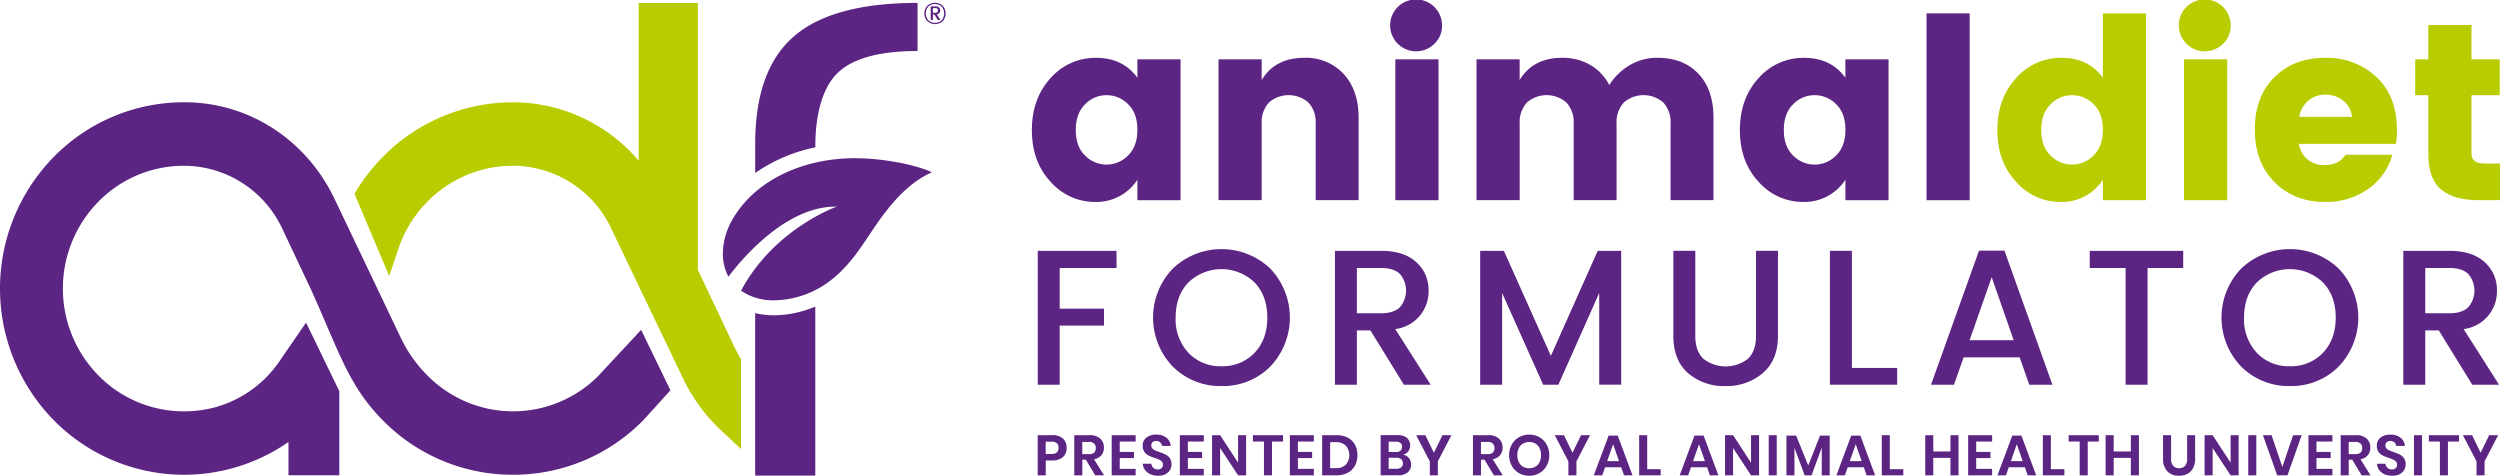 <?xml version="1.0" encoding="UTF-8" standalone="no"?><svg xmlns="http://www.w3.org/2000/svg" width="737.92" height="140.42" viewBox="0 0 737.92 140.42">
	<g id="ADF_logo_OL_OP" transform="translate(-51.8 -222.51)">
		<g id="Group_3" data-name="Group 3">
			<g id="Group_1" data-name="Group 1">
				<path id="Path_1" data-name="Path 1" d="M361.89,276.16q-5.52-5.955-5.51-15.27t5.51-15.31a17.571,17.571,0,0,1,13.45-6q7.935,0,12.18,5.89v-5.44h12.74V281.6H387.52v-6.04a14.409,14.409,0,0,1-12.37,6.56A17.423,17.423,0,0,1,361.89,276.16Zm22.87-7.75q2.76-2.685,2.76-7.6t-2.76-7.56a8.909,8.909,0,0,0-6.33-2.65,8.8,8.8,0,0,0-6.33,2.68q-2.76,2.685-2.76,7.6t2.76,7.56a8.909,8.909,0,0,0,6.33,2.65A8.818,8.818,0,0,0,384.76,268.41Z" fill="#5c2483"/>
				<path id="Path_2" data-name="Path 2" d="M424.21,240.02v6.11q3.945-6.555,12.59-6.56a15.1,15.1,0,0,1,11.59,4.77q4.425,4.77,4.43,12.96v24.29H440.15V259.01a8.6,8.6,0,0,0-2.12-6.22,8.878,8.878,0,0,0-11.7,0,8.577,8.577,0,0,0-2.12,6.22v22.58H411.47V240.02h12.74Z" fill="#5c2483"/>
				<path id="Path_3" data-name="Path 3" d="M475.28,235.33a7.656,7.656,0,1,1,2.16-5.33A7.189,7.189,0,0,1,475.28,235.33ZM463.66,281.6V240.03H476.4V281.6Z" fill="#5c2483"/>
				<path id="Path_4" data-name="Path 4" d="M500.35,240.02v6.11q3.945-6.555,12.59-6.56a16.166,16.166,0,0,1,8.23,2.09,14.408,14.408,0,0,1,5.63,5.96,17.854,17.854,0,0,1,6-5.85,15.819,15.819,0,0,1,8.23-2.2q7.605,0,12.07,4.69t4.47,13.04v24.29H544.9V259.01a8.6,8.6,0,0,0-2.12-6.22,8.878,8.878,0,0,0-11.7,0,8.577,8.577,0,0,0-2.12,6.22v22.58H516.3V259.01a8.6,8.6,0,0,0-2.12-6.22,8.878,8.878,0,0,0-11.7,0,8.577,8.577,0,0,0-2.12,6.22v22.58H487.62V240.02h12.73Z" fill="#5c2483"/>
				<path id="Path_5" data-name="Path 5" d="M570.87,276.16q-5.52-5.955-5.51-15.27t5.51-15.31a17.571,17.571,0,0,1,13.45-6q7.935,0,12.18,5.89v-5.44h12.74V281.6H596.5v-6.04a14.409,14.409,0,0,1-12.37,6.56A17.453,17.453,0,0,1,570.87,276.16Zm22.88-7.75q2.76-2.685,2.76-7.6t-2.76-7.56a8.909,8.909,0,0,0-6.33-2.65,8.8,8.8,0,0,0-6.33,2.68q-2.76,2.685-2.76,7.6t2.76,7.56a8.909,8.909,0,0,0,6.33,2.65A8.818,8.818,0,0,0,593.75,268.41Z" fill="#5c2483"/>
				<path id="Path_6" data-name="Path 6" d="M620.45,281.6V226.46h12.74V281.6Z" fill="#5c2483"/>
			</g>
			<g id="Group_2" data-name="Group 2">
				<path id="Path_7" data-name="Path 7" d="M646.87,276.16q-5.52-5.955-5.51-15.27t5.51-15.31a17.571,17.571,0,0,1,13.45-6q7.935,0,12.18,5.89v-19h12.74v55.14H672.5v-6.04a14.409,14.409,0,0,1-12.37,6.56A17.467,17.467,0,0,1,646.87,276.16Zm22.87-7.75q2.76-2.685,2.76-7.6t-2.76-7.56a8.909,8.909,0,0,0-6.33-2.65,8.8,8.8,0,0,0-6.33,2.68q-2.76,2.685-2.76,7.6t2.76,7.56a8.909,8.909,0,0,0,6.33,2.65A8.818,8.818,0,0,0,669.74,268.41Z" fill="#b9cc00"/>
				<path id="Path_8" data-name="Path 8" d="M708.07,235.33a7.656,7.656,0,1,1,2.16-5.33A7.189,7.189,0,0,1,708.07,235.33ZM696.45,281.6V240.03h12.74V281.6Z" fill="#b9cc00"/>
				<path id="Path_9" data-name="Path 9" d="M738.06,282.12q-9.09,0-14.9-5.85t-5.81-15.53q0-9.69,5.77-15.42t14.94-5.74a21.356,21.356,0,0,1,15.2,5.66q6.03,5.67,6.04,15.72a25.282,25.282,0,0,1-.3,4.02H730.39a7.26,7.26,0,0,0,6.97,6.26,10.217,10.217,0,0,0,3.61-.48,6.47,6.47,0,0,0,1.75-.97,12.751,12.751,0,0,0,1.45-1.6h13.78a18.307,18.307,0,0,1-7.15,10.1A21.394,21.394,0,0,1,738.06,282.12Zm5.44-29.84a8.076,8.076,0,0,0-5.29-1.82,7.549,7.549,0,0,0-5.14,1.82,7.964,7.964,0,0,0-2.61,4.73h15.57A6.77,6.77,0,0,0,743.5,252.28Z" fill="#b9cc00"/>
				<path id="Path_10" data-name="Path 10" d="M785.18,270.79h4.54v10.8h-6.48q-7,0-10.84-3.09t-3.84-10.62V250.6h-3.87V240.02h3.87V229.89H781.3v10.13h8.34V250.6H781.3v17.29Q781.315,270.785,785.18,270.79Z" fill="#b9cc00"/>
			</g>
		</g>
		<g id="Group_4" data-name="Group 4">
			<path id="Path_11" data-name="Path 11" d="M358.11,336.07V296.55h23.26v5.06H364.59v12h13.08v5H364.59v17.46Z" fill="#5c2483"/>
			<path id="Path_12" data-name="Path 12" d="M412.37,336.46a19.779,19.779,0,0,1-14.36-5.71,20.869,20.869,0,0,1,0-29,20.874,20.874,0,0,1,28.69,0,20.947,20.947,0,0,1,0,29A19.662,19.662,0,0,1,412.37,336.46Zm-.03-5.85a12.907,12.907,0,0,0,9.75-3.95q3.78-3.945,3.78-10.41,0-6.45-3.78-10.38a14.085,14.085,0,0,0-19.5,0q-3.78,3.93-3.78,10.38a14.451,14.451,0,0,0,3.78,10.41A12.907,12.907,0,0,0,412.34,330.61Z" fill="#5c2483"/>
			<path id="Path_13" data-name="Path 13" d="M452.31,320.03v16.04h-6.48V296.55h13.65q6.705,0,10.35,3.33a10.926,10.926,0,0,1,3.64,8.44,11.179,11.179,0,0,1-9.84,11.32l10.46,16.43h-7.9l-9.89-16.04Zm0-18.42v13.36h7.17q3.69,0,5.52-1.76a7.56,7.56,0,0,0,0-9.84q-1.815-1.755-5.52-1.76h-7.17Z" fill="#5c2483"/>
			<path id="Path_14" data-name="Path 14" d="M530.32,296.54v39.52h-6.48V309l-12.06,27.07h-4.49L495.18,309v27.07H488.7V296.55h6.99l13.88,30.99,13.82-30.99h6.93Z" fill="#5c2483"/>
			<path id="Path_15" data-name="Path 15" d="M545.72,321.62V296.54h6.48v25.08c0,3,.79,5.25,2.36,6.77a10.73,10.73,0,0,0,13.2,0c1.57-1.52,2.36-3.77,2.36-6.77V296.54h6.48v25.08q0,7.17-4.46,11a16.41,16.41,0,0,1-11.09,3.84,16.058,16.058,0,0,1-10.98-3.81Q545.72,328.855,545.72,321.62Z" fill="#5c2483"/>
			<path id="Path_16" data-name="Path 16" d="M591.94,296.54h6.48v34.57h13.36v4.95H591.93V296.54Z" fill="#5c2483"/>
			<path id="Path_17" data-name="Path 17" d="M650.78,336.07l-2.84-8.08H631.39l-2.84,8.08h-6.77l14.16-39.58h7.51l14.16,39.58Zm-17.63-13.14h13.02l-6.48-18.59Z" fill="#5c2483"/>
			<path id="Path_18" data-name="Path 18" d="M668.63,301.61v-5.06h27.58v5.06H685.69v34.46h-6.48V301.61Z" fill="#5c2483"/>
			<path id="Path_19" data-name="Path 19" d="M727.73,336.46a19.779,19.779,0,0,1-14.36-5.71,20.869,20.869,0,0,1,0-29,20.874,20.874,0,0,1,28.69,0,20.947,20.947,0,0,1,0,29A19.694,19.694,0,0,1,727.73,336.46Zm-.03-5.85a12.907,12.907,0,0,0,9.75-3.95q3.78-3.945,3.78-10.41,0-6.45-3.78-10.38a14.085,14.085,0,0,0-19.5,0q-3.78,3.93-3.78,10.38a14.451,14.451,0,0,0,3.78,10.41A12.907,12.907,0,0,0,727.7,330.61Z" fill="#5c2483"/>
			<path id="Path_20" data-name="Path 20" d="M767.66,320.03v16.04h-6.48V296.55h13.65q6.7,0,10.35,3.33a10.926,10.926,0,0,1,3.64,8.44,11.179,11.179,0,0,1-9.84,11.32l10.46,16.43h-7.9l-9.89-16.04Zm0-18.42v13.36h7.17q3.69,0,5.52-1.76a7.56,7.56,0,0,0,0-9.84q-1.815-1.755-5.52-1.76h-7.17Z" fill="#5c2483"/>
		</g>
		<g id="Group_6" data-name="Group 6">
			<g id="Group_5" data-name="Group 5">
				<path id="Path_21" data-name="Path 21" d="M360.47,358.41v4.4H358.1V350.96h4.31a4.442,4.442,0,0,1,3.16,1.01,3.585,3.585,0,0,1,1.07,2.74,3.49,3.49,0,0,1-1.1,2.7,4.479,4.479,0,0,1-3.13,1.01h-1.94Zm3.77-3.71a1.785,1.785,0,0,0-.49-1.36,2.271,2.271,0,0,0-1.59-.47h-1.7v3.64h1.7C363.55,356.51,364.24,355.91,364.24,354.7Z" fill="#5c2483"/>
				<path id="Path_22" data-name="Path 22" d="M375.07,362.81l-2.77-4.62h-1.04v4.62h-2.37V350.96h4.52a4.465,4.465,0,0,1,3.15,1.01,3.459,3.459,0,0,1,1.08,2.65,3.4,3.4,0,0,1-.75,2.25,3.717,3.717,0,0,1-2.16,1.21l2.95,4.73Zm-3.81-6.25h1.95c1.35,0,2.03-.6,2.03-1.8a1.749,1.749,0,0,0-.5-1.33,2.137,2.137,0,0,0-1.54-.48h-1.95v3.61Z" fill="#5c2483"/>
				<path id="Path_23" data-name="Path 23" d="M382.31,352.84v3.07h4.2v1.81h-4.2v3.19h4.7v1.9h-7.07V350.96h7.07v1.88Z" fill="#5c2483"/>
				<path id="Path_24" data-name="Path 24" d="M397.15,361.24a3.272,3.272,0,0,1-1.34,1.23,4.641,4.641,0,0,1-2.17.46,5.541,5.541,0,0,1-2.25-.43,3.924,3.924,0,0,1-1.59-1.23,3.567,3.567,0,0,1-.68-1.88h2.52a1.952,1.952,0,0,0,.58,1.2,1.815,1.815,0,0,0,1.32.48,1.535,1.535,0,0,0,1.13-.39,1.379,1.379,0,0,0,.39-1.02,1.329,1.329,0,0,0-.32-.91,2.337,2.337,0,0,0-.81-.58c-.32-.14-.77-.31-1.34-.5a13.726,13.726,0,0,1-1.81-.73,3.335,3.335,0,0,1-1.2-1.05,3.019,3.019,0,0,1-.5-1.8,2.933,2.933,0,0,1,1.1-2.41,4.489,4.489,0,0,1,2.91-.88,4.609,4.609,0,0,1,3,.91,3.429,3.429,0,0,1,1.27,2.42h-2.55a1.778,1.778,0,0,0-.54-1.05,1.686,1.686,0,0,0-1.19-.41,1.623,1.623,0,0,0-1.06.34,1.22,1.22,0,0,0-.4,1,1.238,1.238,0,0,0,.31.87,2.3,2.3,0,0,0,.79.56c.32.14.75.31,1.3.49a16,16,0,0,1,1.85.76,3.239,3.239,0,0,1,1.22,1.06,3.07,3.07,0,0,1,.5,1.85A3.11,3.11,0,0,1,397.15,361.24Z" fill="#5c2483"/>
				<path id="Path_25" data-name="Path 25" d="M402.42,352.84v3.07h4.2v1.81h-4.2v3.19h4.7v1.9h-7.07V350.96h7.07v1.88Z" fill="#5c2483"/>
				<path id="Path_26" data-name="Path 26" d="M419.61,362.81h-2.37l-5.3-8.06v8.06h-2.37V350.96h2.37l5.3,8.12v-8.12h2.37Z" fill="#5c2483"/>
				<path id="Path_27" data-name="Path 27" d="M430.52,350.96v1.88h-3.27v9.97h-2.37v-9.97h-3.26v-1.88Z" fill="#5c2483"/>
				<path id="Path_28" data-name="Path 28" d="M434.9,352.84v3.07h4.2v1.81h-4.2v3.19h4.7v1.9h-7.07V350.96h7.07v1.88Z" fill="#5c2483"/>
				<path id="Path_29" data-name="Path 29" d="M451.74,359.97a5.135,5.135,0,0,1-2.14,2.09,6.966,6.966,0,0,1-3.33.75h-4.21V350.96h4.21a7.055,7.055,0,0,1,3.33.73,5.068,5.068,0,0,1,2.14,2.06,6.905,6.905,0,0,1,0,6.22Zm-2.71-.28a4.339,4.339,0,0,0,0-5.66,4.116,4.116,0,0,0-2.96-1.01h-1.65v7.67h1.65A4.113,4.113,0,0,0,449.03,359.69Z" fill="#5c2483"/>
				<path id="Path_30" data-name="Path 30" d="M467.66,357.71a2.9,2.9,0,0,1,.65,1.87,2.948,2.948,0,0,1-1,2.36,4.293,4.293,0,0,1-2.9.86h-5.09V350.95h4.99a4.223,4.223,0,0,1,2.76.79,3.063,3.063,0,0,1,.39,4.03,2.664,2.664,0,0,1-1.52.92A2.925,2.925,0,0,1,467.66,357.71Zm-5.97-1.78h2.13a2.05,2.05,0,0,0,1.35-.39,1.393,1.393,0,0,0,.46-1.13,1.455,1.455,0,0,0-.45-1.14,2.042,2.042,0,0,0-1.39-.4h-2.1v3.06Zm3.69,4.54a1.434,1.434,0,0,0,.5-1.2,1.507,1.507,0,0,0-.51-1.22,2.182,2.182,0,0,0-1.45-.43h-2.23v3.26h2.25A2.226,2.226,0,0,0,465.38,360.47Z" fill="#5c2483"/>
				<path id="Path_31" data-name="Path 31" d="M480.22,350.96l-4.01,7.71v4.15h-2.38v-4.15l-4.03-7.71h2.72l2.52,5.19,2.52-5.19Z" fill="#5c2483"/>
				<path id="Path_32" data-name="Path 32" d="M492.75,362.81l-2.77-4.62h-1.04v4.62h-2.37V350.96h4.52a4.465,4.465,0,0,1,3.15,1.01,3.459,3.459,0,0,1,1.08,2.65,3.4,3.4,0,0,1-.75,2.25,3.717,3.717,0,0,1-2.16,1.21l2.95,4.73Zm-3.81-6.25h1.95c1.35,0,2.03-.6,2.03-1.8a1.749,1.749,0,0,0-.5-1.33,2.137,2.137,0,0,0-1.54-.48h-1.95v3.61Z" fill="#5c2483"/>
				<path id="Path_33" data-name="Path 33" d="M506.18,351.56a5.531,5.531,0,0,1,2.13,2.16,6.267,6.267,0,0,1,.78,3.13,6.332,6.332,0,0,1-.78,3.14,5.624,5.624,0,0,1-2.13,2.17,5.917,5.917,0,0,1-3.01.77,6.019,6.019,0,0,1-3.01-.77,5.557,5.557,0,0,1-2.13-2.17,6.3,6.3,0,0,1-.78-3.14,6.24,6.24,0,0,1,.78-3.13,5.666,5.666,0,0,1,2.13-2.16,6.268,6.268,0,0,1,6.02,0Zm-4.84,1.88a3.106,3.106,0,0,0-1.23,1.35,4.466,4.466,0,0,0-.44,2.06,4.6,4.6,0,0,0,.44,2.06,3.23,3.23,0,0,0,1.23,1.35,3.8,3.8,0,0,0,3.66,0,3.106,3.106,0,0,0,1.23-1.35,4.466,4.466,0,0,0,.44-2.06,4.6,4.6,0,0,0-.44-2.06,3.166,3.166,0,0,0-1.23-1.35,3.8,3.8,0,0,0-3.66,0Z" fill="#5c2483"/>
				<path id="Path_34" data-name="Path 34" d="M521.13,350.96l-4.01,7.71v4.15h-2.38v-4.15l-4.03-7.71h2.72l2.52,5.19,2.52-5.19Z" fill="#5c2483"/>
				<path id="Path_35" data-name="Path 35" d="M530.33,360.43h-4.75l-.84,2.38h-2.5l4.37-11.72h2.7l4.35,11.72h-2.5Zm-.64-1.8-1.75-5-1.75,5Z" fill="#5c2483"/>
				<path id="Path_36" data-name="Path 36" d="M538,361h3.98v1.81h-6.35V350.96H538Z" fill="#5c2483"/>
				<path id="Path_37" data-name="Path 37" d="M555.68,360.43h-4.75l-.84,2.38h-2.5l4.37-11.72h2.7l4.35,11.72h-2.5Zm-.64-1.8-1.75-5-1.75,5Z" fill="#5c2483"/>
				<path id="Path_38" data-name="Path 38" d="M571.02,362.81h-2.37l-5.3-8.06v8.06h-2.37V350.96h2.37l5.3,8.12v-8.12h2.37Z" fill="#5c2483"/>
				<path id="Path_39" data-name="Path 39" d="M576.24,350.96v11.85h-2.37V350.96Z" fill="#5c2483"/>
				<path id="Path_40" data-name="Path 40" d="M591.87,351.09v11.72h-2.35v-8.17l-3,8.17h-2.05l-3-8.14v8.14H579.1V351.09h2.87l3.56,8.81,3.49-8.81Z" fill="#5c2483"/>
				<path id="Path_41" data-name="Path 41" d="M601.94,360.43h-4.75l-.84,2.38h-2.5l4.37-11.72h2.7l4.35,11.72h-2.5Zm-.64-1.8-1.75-5-1.75,5Z" fill="#5c2483"/>
				<path id="Path_42" data-name="Path 42" d="M609.61,361h3.98v1.81h-6.35V350.96h2.37Z" fill="#5c2483"/>
				<path id="Path_43" data-name="Path 43" d="M629.89,350.96v11.85h-2.38v-5.15h-5.07v5.15h-2.37V350.96h2.37v4.8h5.07v-4.8Z" fill="#5c2483"/>
				<path id="Path_44" data-name="Path 44" d="M635.11,352.84v3.07h4.2v1.81h-4.2v3.19h4.7v1.9h-7.07V350.96h7.07v1.88Z" fill="#5c2483"/>
				<path id="Path_45" data-name="Path 45" d="M649.48,360.43h-4.75l-.84,2.38h-2.5l4.37-11.72h2.7l4.35,11.72h-2.5Zm-.64-1.8-1.75-5-1.75,5Z" fill="#5c2483"/>
				<path id="Path_46" data-name="Path 46" d="M657.15,361h3.98v1.81h-6.35V350.96h2.37Z" fill="#5c2483"/>
				<path id="Path_47" data-name="Path 47" d="M671.3,350.96v1.88h-3.27v9.97h-2.37v-9.97H662.4v-1.88Z" fill="#5c2483"/>
				<path id="Path_48" data-name="Path 48" d="M683.14,350.96v11.85h-2.38v-5.15h-5.07v5.15h-2.37V350.96h2.37v4.8h5.07v-4.8Z" fill="#5c2483"/>
				<path id="Path_49" data-name="Path 49" d="M692.64,350.96v6.95a3.087,3.087,0,0,0,.61,2.09,2.253,2.253,0,0,0,1.77.7,2.177,2.177,0,0,0,1.75-.7,3.069,3.069,0,0,0,.61-2.09v-6.95h2.35v6.95a5.771,5.771,0,0,1-.61,2.78,3.961,3.961,0,0,1-1.7,1.69,5.3,5.3,0,0,1-2.46.55,4.578,4.578,0,0,1-3.41-1.28,5.092,5.092,0,0,1-1.28-3.74v-6.95Z" fill="#5c2483"/>
				<path id="Path_50" data-name="Path 50" d="M712.57,362.81H710.2l-5.3-8.06v8.06h-2.37V350.96h2.37l5.3,8.12v-8.12h2.37Z" fill="#5c2483"/>
				<path id="Path_51" data-name="Path 51" d="M717.79,350.96v11.85h-2.37V350.96Z" fill="#5c2483"/>
				<path id="Path_52" data-name="Path 52" d="M722.3,350.96l3.17,9.38,3.19-9.38h2.53l-4.2,11.85h-3.04l-4.2-11.85Z" fill="#5c2483"/>
				<path id="Path_53" data-name="Path 53" d="M735.55,352.84v3.07h4.2v1.81h-4.2v3.19h4.7v1.9h-7.07V350.96h7.07v1.88Z" fill="#5c2483"/>
				<path id="Path_54" data-name="Path 54" d="M748.88,362.81l-2.77-4.62h-1.04v4.62H742.7V350.96h4.52a4.465,4.465,0,0,1,3.15,1.01,3.46,3.46,0,0,1,1.08,2.65,3.4,3.4,0,0,1-.75,2.25,3.717,3.717,0,0,1-2.16,1.21l2.96,4.73Zm-3.81-6.25h1.95c1.35,0,2.03-.6,2.03-1.8a1.749,1.749,0,0,0-.5-1.33,2.137,2.137,0,0,0-1.54-.48h-1.95v3.61Z" fill="#5c2483"/>
				<path id="Path_55" data-name="Path 55" d="M761.43,361.24a3.272,3.272,0,0,1-1.34,1.23,4.641,4.641,0,0,1-2.17.46,5.541,5.541,0,0,1-2.25-.43,3.924,3.924,0,0,1-1.59-1.23,3.567,3.567,0,0,1-.68-1.88h2.52a1.952,1.952,0,0,0,.58,1.2,1.815,1.815,0,0,0,1.32.48,1.535,1.535,0,0,0,1.13-.39,1.379,1.379,0,0,0,.39-1.02,1.329,1.329,0,0,0-.32-.91,2.337,2.337,0,0,0-.81-.58c-.33-.14-.77-.31-1.34-.5a13.725,13.725,0,0,1-1.81-.73,3.336,3.336,0,0,1-1.2-1.05,3.019,3.019,0,0,1-.5-1.8,2.933,2.933,0,0,1,1.1-2.41,4.489,4.489,0,0,1,2.91-.88,4.609,4.609,0,0,1,3,.91,3.429,3.429,0,0,1,1.27,2.42h-2.55a1.778,1.778,0,0,0-.54-1.05,1.686,1.686,0,0,0-1.19-.41,1.623,1.623,0,0,0-1.06.34,1.22,1.22,0,0,0-.4,1,1.237,1.237,0,0,0,.31.87,2.3,2.3,0,0,0,.79.56,11.959,11.959,0,0,0,1.3.49,16,16,0,0,1,1.85.76,3.239,3.239,0,0,1,1.22,1.06,3.07,3.07,0,0,1,.5,1.85A3.02,3.02,0,0,1,761.43,361.24Z" fill="#5c2483"/>
				<path id="Path_56" data-name="Path 56" d="M766.7,350.96v11.85h-2.37V350.96Z" fill="#5c2483"/>
				<path id="Path_57" data-name="Path 57" d="M777.62,350.96v1.88h-3.27v9.97h-2.37v-9.97h-3.26v-1.88Z" fill="#5c2483"/>
				<path id="Path_58" data-name="Path 58" d="M789.18,350.96l-4.01,7.71v4.15h-2.38v-4.15l-4.03-7.71h2.72l2.52,5.19,2.52-5.19Z" fill="#5c2483"/>
			</g>
		</g>
		<g id="Group_10" data-name="Group 10">
			<path id="Path_59" data-name="Path 59" d="M156.43,279.71a54.7,54.7,0,0,1,8.36-10.88,53.728,53.728,0,0,1,38.46-16.12c.52,0,1.04.01,1.55.02a48.766,48.766,0,0,1,35.52,17.21V223.37h17.47v78.81l10.85,22.87c.42.89.9,1.8,1.42,2.69l.48.82v26.51l-5.92-5.53a50.886,50.886,0,0,1-11.28-15.48l-20.96-43.75a32.187,32.187,0,0,0-27.94-18.85c-.4-.01-.79-.02-1.19-.02a35.274,35.274,0,0,0-25.28,10.59,35.923,35.923,0,0,0-8.57,13.9L166.68,304Z" fill="#b9cc00"/>
			<g id="Group_9" data-name="Group 9">
				<path id="Path_60" data-name="Path 60" d="M228.48,333.38a35.48,35.48,0,0,1-50.52-.05,39.96,39.96,0,0,1-8.13-11.69l-.03-.06-19.23-40.3c-8.11-17.1-24.54-28.04-42.88-28.56-.52-.01-1.03-.02-1.55-.02a53.728,53.728,0,0,0-38.46,16.12,55.5,55.5,0,0,0,0,77.73,53.971,53.971,0,0,0,69.27,6.42v9.83h15V337.97l-9.81-20.24-7.82,11.36a33.87,33.87,0,0,1-19.97,13.88,35.675,35.675,0,0,1-8.22.95,35.274,35.274,0,0,1-25.28-10.59,36.6,36.6,0,0,1,0-51.3,35.308,35.308,0,0,1,25.28-10.59c.4,0,.8.01,1.19.02a32.164,32.164,0,0,1,27.93,18.83l8.24,17.44c1.87,4.14,3.47,7.85,4.88,11.13,5.09,11.83,8.45,19.65,16.4,27.69a53.666,53.666,0,0,0,38.45,16.09h0a53.65,53.65,0,0,0,38.42-16.06l.06-.06,7.99-8.8-8.65-17.85Z" fill="#5c2483"/>
				<path id="Path_61" data-name="Path 61" d="M280.26,315.57a23.922,23.922,0,0,1-5.56-.64V362.9h17.75V313q-.9.39-1.86.72A31.4,31.4,0,0,1,280.26,315.57Z" fill="#5c2483"/>
				<path id="Path_62" data-name="Path 62" d="M292.46,265.71c0-9.8,2.24-17.58,6.72-21.8s12.3-6.34,23.45-6.34v-14.2q-25.1,0-36.51,9.89t-11.41,31.69v8.62A47.835,47.835,0,0,1,292.46,266Z" fill="#5c2483"/>
				<path id="Path_63" data-name="Path 63" d="M316.26,270.34a72.378,72.378,0,0,0-11.75-1.13h-.52c-14.02,0-29.17,5.77-36.25,18.54-2.7,4.87-3.68,11.39-.93,16.43,3.98-5.27,17.08-20.94,31.99-20.68,0,0-18.53,6.5-28.26,24.82a16.668,16.668,0,0,0,9.73,2.83,27.285,27.285,0,0,0,8.87-1.59c7.46-2.62,12.64-8.04,17.04-14.44,2.32-3.37,4.5-6.85,7.02-10.08,3.9-5.01,8.31-9.35,13.63-11.64C325.2,272.41,320.24,271.03,316.26,270.34Z" fill="#5c2483"/>
				<g id="Group_8" data-name="Group 8">
					<g id="Group_7" data-name="Group 7">
						<path id="Path_64" data-name="Path 64" d="M325.52,224.21a3.368,3.368,0,0,1,4.54,0,3.4,3.4,0,0,1,0,4.54,3.368,3.368,0,0,1-4.54,0,3.107,3.107,0,0,1-.87-2.27A3.052,3.052,0,0,1,325.52,224.21Zm-.44,2.26a2.777,2.777,0,0,0,.73,2.01,2.629,2.629,0,0,0,1.97.76,2.591,2.591,0,0,0,1.97-.76,3.135,3.135,0,0,0,.01-4.01,2.607,2.607,0,0,0-1.97-.75,2.646,2.646,0,0,0-1.98.75A2.762,2.762,0,0,0,325.08,226.47Zm1.43-2.08h1.39a1.5,1.5,0,0,1,1.06.34,1.1,1.1,0,0,1,.37.81,1.225,1.225,0,0,1-.25.79,1.186,1.186,0,0,1-.76.42l1.07,1.67h-.8l-1.01-1.63h-.42v1.63h-.65Zm.65.51v1.38h.73a.771.771,0,0,0,.57-.19.648.648,0,0,0,.19-.5c0-.46-.25-.69-.76-.69Z" fill="#5c2483"/>
					</g>
				</g>
			</g>
		</g>
	</g>
</svg>
